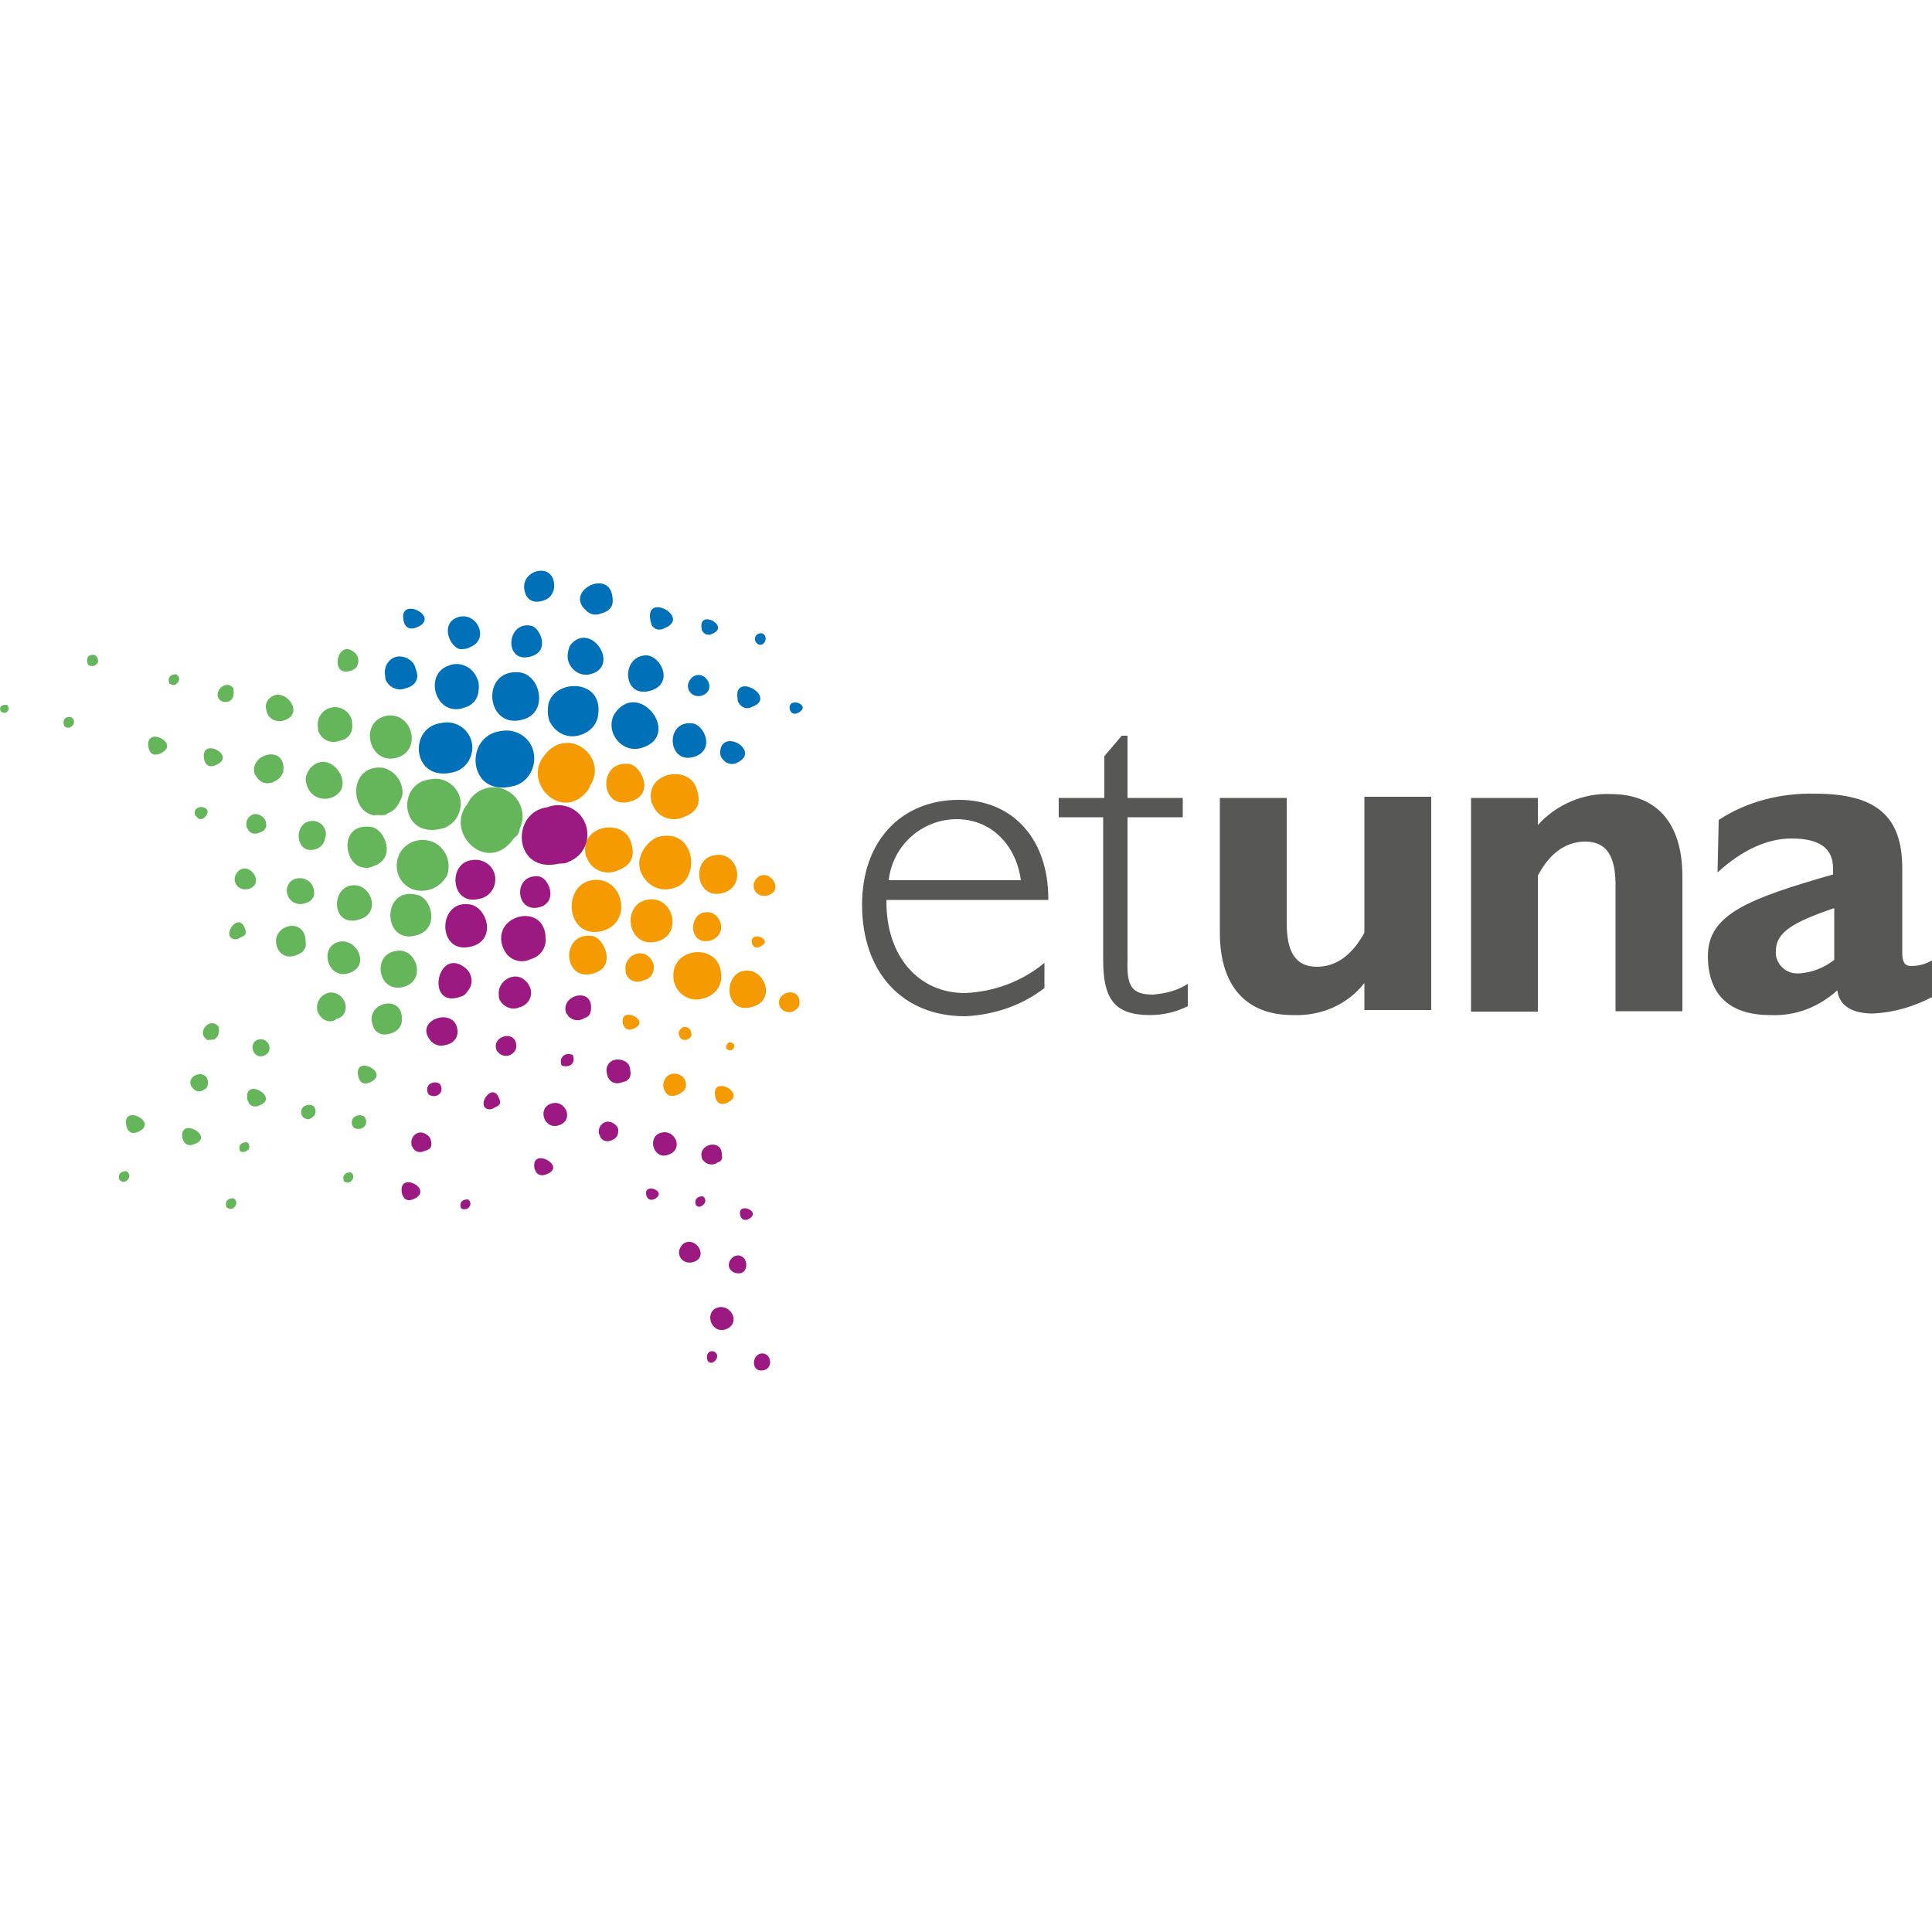 <?xml version="1.0" encoding="utf-8"?>
<!-- Generator: Adobe Illustrator 22.1.0, SVG Export Plug-In . SVG Version: 6.00 Build 0)  -->
<svg version="1.1" id="svg23238" xmlns:svg="http://www.w3.org/2000/svg"
	 xmlns="http://www.w3.org/2000/svg" xmlns:xlink="http://www.w3.org/1999/xlink" x="0px" y="0px" viewBox="0 0 500 500"
	 style="enable-background:new 0 0 500 500;" xml:space="preserve">
<style type="text/css">
	.st0{fill:#F59A00;}
	.st1{fill:#65B65A;}
	.st2{fill:#9C1981;}
	.st3{fill:#0071B9;}
	.st4{fill:#575756;}
	.st5{display:none;}
	.st6{display:inline;fill:#575756;}
</style>
<g id="Ebene_2_1_">
	<g id="Logo">
		<g>
			<path class="st0" d="M176.8,211.5c-3,1.3-6.5,0-7.8-3c0-0.3,0-0.3-0.3-0.5c-2.3-8.3,9.8-10.3,11.6-3.8
				C181.6,208,180.4,210.2,176.8,211.5z"/>
			<path class="st0" d="M159.8,225.3c-3,1.3-6.5,0-7.8-3c0-0.3,0-0.3-0.3-0.5c-2.3-8.3,9.8-10.3,11.6-3.8
				C164.5,221.8,163.3,224,159.8,225.3z"/>
			<path class="st0" d="M175.8,283.1c-2.5,1.3-3.5,0-4-1.3c-0.5-1.5,0.3-3.3,1.8-3.8s3.3,0.3,3.8,1.8
				C177.8,281.5,177.3,282.3,175.8,283.1z"/>
			<path class="st0" d="M154.2,251.7c-8.5,3.3-9.5-10.5-1-9.5C156.2,242.6,159.5,249.7,154.2,251.7z"/>
			<path class="st0" d="M205.7,261.5c-1,0.8-2.8,0.5-3.5-0.5l-0.3-0.3c-1.8-4,5.3-5.8,5-1C207,260.2,206.5,261,205.7,261.5z"/>
			<path class="st0" d="M194.9,260.5c-7.5,2.5-8-8.8-2-9.3C197.9,250.7,200.9,258.7,194.9,260.5z"/>
			<path class="st0" d="M181.9,258.4c-3,1-6.3-0.8-7.3-3.8c-0.3-0.5-0.3-1-0.3-1.5c-0.8-8,11.6-9.3,12.3-1.3
				C187.1,254.9,185.1,257.7,181.9,258.4C182.1,258.4,182.1,258.4,181.9,258.4z"/>
			<path class="st0" d="M188.4,285.3c-2,1-3,0-3.3-1.5C183.9,278,193.4,282.8,188.4,285.3z"/>
			<path class="st0" d="M189.9,270.2c0.3,0.5,0,1.3-0.5,1.5c-0.5,0.3-1.3,0-1.5-0.5c0-0.5,0.3-1,0.5-1.3
				C189.1,269.5,189.6,270,189.9,270.2z"/>
			<path class="st0" d="M178.6,266.5c0.5,0.8,0.5,1.8-0.3,2.3c-0.8,0.5-1.8,0.5-2.3-0.3c-0.5-0.8-0.5-1.8,0.3-2.3c0,0,0,0,0.3-0.3
				C177.1,265.7,178.1,265.7,178.6,266.5z"/>
			<path class="st0" d="M164,266.2c-1.8,0.8-2.5-0.3-2.8-1.3C160.3,260,168.8,264.2,164,266.2z"/>
			<path class="st0" d="M166.5,253.7c-1.5,0.8-3.5,0.3-4.3-1.3c-0.3-0.5-0.3-0.8-0.3-1.3c-0.3-2,1-3.8,3-4.3s3.8,1,4.3,3v0.3
				C169.3,251.9,168.3,253.4,166.5,253.7C166.8,253.7,166.5,253.7,166.5,253.7z"/>
			<path class="st0" d="M163.8,207.2c-8.5,3.3-9.5-10.5-1-9.5C166,198.2,169.3,205.2,163.8,207.2z"/>
			<path class="st0" d="M196.9,244.9c-0.5,0.3-1.8,0.8-2.3-0.8C193.9,240.6,200.4,243.1,196.9,244.9z"/>
			<path class="st0" d="M183.9,243.4c-5.8,1.5-5.8-7-1.3-7.3C186.6,235.6,188.6,241.9,183.9,243.4z"/>
			<path class="st0" d="M170.3,243.6c-8,2.3-9.8-9.8-2.5-10.8C174.1,231.8,176.8,241.6,170.3,243.6z"/>
			<path class="st0" d="M156,240.9c-9.5,2.5-10.8-11.8-2.8-13.1S164,238.6,156,240.9z"/>
			<path class="st0" d="M152.5,204c-6.5,9.5-17.6-1.3-11.6-8.5c2.3-3.3,6.5-4.3,9.8-2s4.3,6.5,2,9.8
				C152.7,203.5,152.5,203.7,152.5,204z"/>
			<path class="st0" d="M198.4,231.8c-1.5,0.3-3-0.5-3.3-2c-0.3-1,0.3-2.3,1.3-3C199.7,225,203,230.8,198.4,231.8z"/>
			<path class="st0" d="M187.1,231.1c-7,2-8.5-9-2-9.8C190.9,220.3,193.4,229.3,187.1,231.1z"/>
			<path class="st0" d="M165.5,222.5c0.5-2.5,2.3-4.8,4.5-5.8c10-3,11.6,11,4.5,13.1c-3.8,1.3-7.5-0.8-8.8-4.5
				C165.5,224.3,165.3,223.5,165.5,222.5z"/>
		</g>
		<g>
			<path class="st1" d="M43.8,176.8c-0.5-1.5,0.3-2.3,1.8-2.3c0.8,0.5,1,1.3,0.5,2c-0.5,0.8-1.3,1-2,0.5
				C44,177.1,43.8,177.1,43.8,176.8z"/>
			<path class="st1" d="M36,292.8c-2,1-3,0-3.3-1.5C31.5,285.6,41,290.3,36,292.8z"/>
			<path class="st1" d="M67.1,286.1c-1,0.5-2.3,0.3-2.8-0.8c0-0.3-0.3-0.5-0.3-0.8C63.1,278.5,72.6,284.1,67.1,286.1z"/>
			<path class="st1" d="M96,280c-2,1-3,0-3.3-1.5C91.5,272.8,101,277.5,96,280z"/>
			<path class="st1" d="M68.1,273.3c-2.8,0.8-4-3.8-1-4.3C69.6,268.5,71.1,272.3,68.1,273.3z"/>
			<path class="st1" d="M101.8,267.2c-3,1.3-4.8,0-5.3-1.8c-2.3-6,8-8.5,7.5-1.3C104,265.5,103,266.7,101.8,267.2z"/>
			<path class="st1" d="M86.7,264c-1.5,0.8-3.5,0-4.3-1.8c-0.3-0.3-0.3-0.8-0.3-1c-0.3-2,1-3.8,3-4.3c2-0.3,3.8,1,4.3,3
				c0,0,0,0,0,0.3c0.3,1.8-0.8,3.3-2.5,3.5C86.9,264,86.7,264,86.7,264z"/>
			<path class="st1" d="M104.5,255.4c-6.8,1.8-8.3-8.5-2-9.3C107.8,245.1,110.5,253.7,104.5,255.4z"/>
			<path class="st1" d="M90.7,251.7c-5.5,2.3-8.3-6-3.5-7.8C92,242.1,96,249.7,90.7,251.7z"/>
			<path class="st1" d="M114.1,214.5c-10.5,2.5-11.6-11.8-2.8-12.8c3.5-0.8,7,1.5,7.8,5C119.8,210.2,117.6,213.8,114.1,214.5
				L114.1,214.5z"/>
			<path class="st1" d="M133.1,216.8c-6.8,10-18.3-1.3-12.1-8.8c1.8-3.8,6.3-5.3,10-3.5s5.3,6.3,3.5,10
				C134.4,215.5,133.9,216.3,133.1,216.8z"/>
			<path class="st1" d="M108.3,241.9c-9.5,3.3-9.8-12.8-0.3-10.3C111.6,232.3,113.8,239.9,108.3,241.9z"/>
			<path class="st1" d="M76.9,247.1c-3,1.3-4.8-0.5-5.3-2.3c-1.5-5.5,7.5-7.8,7.5-1C79.4,245.4,78.4,246.6,76.9,247.1z"/>
			<path class="st1" d="M93.2,237.9c-7.5,2.5-7.8-8.5-1.8-8.8C96,228.8,98.7,236.1,93.2,237.9z"/>
			<path class="st1" d="M79.4,233.6c-1.8,0.8-3.8,0.3-4.8-1.5c-0.3-0.8-0.5-1.5-0.3-2.3c0.8-3.8,7-3.3,7,1.3
				C81.4,232.3,80.4,233.3,79.4,233.6z"/>
			<path class="st1" d="M111.6,230.1c-2.8,1-6,0.3-7.8-2.3c-2-3-1.3-7.3,1.8-9.3c3-2,7.3-1.3,9.3,1.8c1.3,1.8,1.5,4.3,0.8,6.3
				C114.8,228.1,113.3,229.6,111.6,230.1z"/>
			<path class="st1" d="M64.1,230.1c-1.5,0.3-3-0.5-3.3-2c-0.3-1,0.3-2.3,1.3-3C65.1,223.3,68.6,229.1,64.1,230.1z"/>
			<path class="st1" d="M97,224c-1,0.5-2,0.8-3,0.5c-5-0.5-6.5-11.6,2-10.5C99.7,214.5,102.5,222,97,224z"/>
			<path class="st1" d="M62.3,242.6c-0.5,0.3-1,0.5-1.5,0.5c-3.8-0.5,0.8-7.3,2.5-3C64.1,241.9,63.3,242.1,62.3,242.6z"/>
			<path class="st1" d="M82.4,219.5c-6.3,2.8-7-7.8-0.8-7c2,0.5,3.3,2.5,2.5,4.5C83.9,218.3,83.2,219,82.4,219.5z"/>
			<path class="st1" d="M67.1,215.5c-1,0.5-2.5,0.3-3-1c-0.3-0.3-0.3-0.5-0.3-0.8c-0.3-1.5,0.8-2.8,2-3s2.8,0.8,3,2
				C69.1,213.8,68.9,215,67.1,215.5z"/>
			<path class="st1" d="M100.3,210.5c-0.5,0.8-2.5,0.3-3.5,0.5c-6.5-1-6.5-13.3,2.3-12.3c3.3,0.8,5.5,4,5,7.3
				C103.3,208,102.5,209.7,100.3,210.5z"/>
			<path class="st1" d="M53,211.5c-0.5,0.5-1.5,0.8-2,0c-0.3-0.3-0.3-0.3-0.5-0.5C49.5,207.7,55.8,208.5,53,211.5z"/>
			<path class="st1" d="M84.7,206.7c-2.8,0.3-5-1.5-5.5-4.3c-0.3-1.3,0.3-2.5,1-3.5C85.7,192.7,93.5,205,84.7,206.7z"/>
			<path class="st1" d="M71.1,202.2c-1.8,1-3.8,0.5-4.8-1.3c0,0,0-0.3-0.3-0.3c-2-5.5,8.3-8.3,7.3-0.8
				C72.9,200.9,72.1,201.7,71.1,202.2z"/>
			<path class="st1" d="M102.3,196.2c-7,1.5-9.5-9.8-2-11C107,184.4,109.3,194.7,102.3,196.2z"/>
			<path class="st1" d="M56.1,197.9c-2,1-3,0-3.3-1.5C51.8,190.6,61.3,195.4,56.1,197.9z"/>
			<path class="st1" d="M87.9,191.7c-2,0.8-4.3,0-5.3-2c-0.3-0.5-0.3-0.8-0.3-1.3c-0.5-2.3,1-4.8,3.5-5.3c2.3-0.5,4.8,1,5.3,3.5
				c0,0.3,0,0.5,0,0.5C91.5,189.4,90.2,191.4,87.9,191.7L87.9,191.7z"/>
			<path class="st1" d="M41.7,194.9c-2,1-3,0-3.3-1.5C37.5,187.6,46.8,192.4,41.7,194.9z"/>
			<path class="st1" d="M72.9,186.6c-2,0.3-3.8-1-4-3c-0.3-1,0-1.8,0.5-2.5C73.1,176.6,79.9,185.1,72.9,186.6z"/>
			<path class="st1" d="M57.6,181.6c-3.3-1.5,0.5-6.3,2.8-3.5C60.6,179.6,60.6,182.1,57.6,181.6z"/>
			<path class="st1" d="M90.7,173.6c-5.5,1.8-3.5-8.5,1-4.8c1.3,1,1.3,2.8,0.5,4C91.7,173.1,91.2,173.6,90.7,173.6z"/>
			<path class="st1" d="M58.6,312.4c-0.5-1.5,0.3-2.3,1.8-2.3c0.8,0.5,1,1.3,0.5,2c-0.5,0.8-1.3,1-2,0.5
				C58.8,312.7,58.6,312.4,58.6,312.4z"/>
			<path class="st1" d="M30.9,305.4c-0.5-1.5,0.3-2.3,1.8-2.3c0.8,0.5,1,1.3,0.5,2c-0.5,0.8-1.3,1-2,0.5
				C31.2,305.7,31.2,305.4,30.9,305.4z"/>
			<path class="st1" d="M22.7,171.8c-0.5-1.8,0.3-2.5,1.8-2.3c0.8,0.5,1,1.3,0.8,2c-0.5,0.8-1.3,1-2,0.8
				C22.9,172.1,22.7,172.1,22.7,171.8z"/>
			<path class="st1" d="M89,305.7c-0.5-1.5,0.3-2.3,1.8-2.3c0.8,0.5,0.8,1.5,0.3,2C90.7,306.2,89.7,306.2,89,305.7L89,305.7z"/>
			<path class="st1" d="M0.1,183.9c-0.3-1,0.3-1.5,1.5-1.5c0.3,0,0.5,0.3,0.5,0.5c0.3,0.5,0,1.3-0.5,1.5S0.3,184.4,0.1,183.9z"/>
			<path class="st1" d="M55.8,268.7c0,0.5-1.5,0.3-2,0.5c-3.3-1.8,0.5-6.3,2.8-3.5C56.8,267,56.6,268.2,55.8,268.7z"/>
			<path class="st1" d="M52.8,282c-1,0.8-2.3,0.5-3-0.5c0,0,0-0.3-0.3-0.3c-1.5-3.3,4.5-4.8,4.3-0.8C53.8,281,53.5,281.8,52.8,282z"
				/>
			<path class="st1" d="M62.1,297.9c-0.5-1.5,0.3-2.3,1.8-2.3c0.8,0.5,0.8,1.5,0.3,2C63.6,298.1,62.8,298.4,62.1,297.9L62.1,297.9z"
				/>
			<path class="st1" d="M16.6,187.9c-0.5-1.8,0.3-2.5,1.8-2.3c0.8,0.5,1,1.3,0.5,2s-1.3,1-2,0.5C16.9,188.1,16.6,187.9,16.6,187.9z"
				/>
			<path class="st1" d="M50.3,296.1c-1,0.5-2.3,0.3-2.8-0.8c0-0.3-0.3-0.5-0.3-0.8C46.3,288.8,55.8,294.1,50.3,296.1z"/>
			<path class="st1" d="M78.4,289.1c-0.8-1-0.5-2.3,0.3-2.8c0.8-0.5,1.8-0.5,2.5,0c0.8,1,0.5,2.3-0.3,2.8
				C80.2,289.8,79.2,289.8,78.4,289.1z"/>
			<path class="st1" d="M91.5,291.8c-0.8-1-0.5-2.3,0.3-2.8s1.8-0.5,2.5,0c0.8,1,0.5,2.3-0.3,2.8C93.2,292.3,92.2,292.3,91.5,291.8z
				"/>
		</g>
		<g>
			<path class="st2" d="M119.3,257.9c-9.3,3.5-6.3-13.1,1-7.5c2,1.5,2.3,4.3,0.8,6C120.6,257.2,120.1,257.7,119.3,257.9z"/>
			<path class="st2" d="M140.2,234.6c-6.8,2.5-7.8-8.5-0.8-7.8C141.9,227.1,144.4,232.8,140.2,234.6z"/>
			<path class="st2" d="M137.4,248.2c-2.5,1.3-5.8,0.3-7-2.5c-0.3-0.5-0.3-0.8-0.5-1.3c-2-8,11.3-10.8,11.3-1.5
				C141.4,245.4,139.7,247.6,137.4,248.2z"/>
			<path class="st2" d="M121.3,245.1c-8.3,1.5-8-12.6,0.5-11C126.4,235.1,128.6,243.9,121.3,245.1z"/>
			<path class="st2" d="M124.1,232.6c-7.5,2-8.3-9.3-2-10c2.8-0.5,5.5,1.3,6,4C128.6,229.3,126.9,232.1,124.1,232.6z"/>
			<path class="st2" d="M144.7,223.5c-11.8,2.8-12.8-13.3-3-14.6c3.8-1.5,8.3,0.3,9.8,4.3c1.5,3.8-0.3,8.3-4.3,9.8
				C146.5,223.5,145.4,223.5,144.7,223.5z"/>
			<path class="st2" d="M185.6,300.9c-1,0.8-2.8,0.5-3.5-0.5l-0.3-0.3c-1.8-4,5.3-5.8,5-1C187.1,299.9,186.6,300.6,185.6,300.9z"/>
			<path class="st2" d="M193.9,315.4c-0.5,0.3-1.8,0.8-2.3-0.8C190.6,310.9,197.2,313.4,193.9,315.4z"/>
			<path class="st2" d="M189.9,329.3c-3.3-1.8,0.5-6.3,2.8-3.5c0.5,0.8,0.5,1.8,0.3,2.5C192.2,330.3,189.9,329.3,189.9,329.3z"/>
			<path class="st2" d="M111,283.3c-0.8-1-0.5-2.3,0.3-2.8s1.8-0.5,2.5,0c0.8,1,0.5,2.3-0.3,2.8C112.8,283.8,111.8,283.8,111,283.3z
				"/>
			<path class="st2" d="M183.1,352.1c-0.5-1.5,0.3-2.8,1.8-2.3C186.9,351.1,184.1,353.9,183.1,352.1z"/>
			<path class="st2" d="M180.1,311.9c-0.5-1.5,0.3-2.3,1.8-2.3c0.8,0.5,0.8,1.5,0.3,2C181.6,312.2,180.9,312.7,180.1,311.9
				C180.1,312.2,180.1,312.2,180.1,311.9z"/>
			<path class="st2" d="M107.3,310.2c-2,1-3,0-3.3-1.5C103,302.9,112.3,307.7,107.3,310.2z"/>
			<path class="st2" d="M119.3,312.7c-0.5-1.5,0.3-2.3,1.8-2.3c0.8,0.5,0.8,1.5,0.3,2C121.1,312.9,120.1,313.2,119.3,312.7
				L119.3,312.7z"/>
			<path class="st2" d="M179.1,326.7c-1.5,0.3-3-0.5-3.3-2c-0.3-1,0.3-2.3,1.3-3C180.4,320,183.6,325.7,179.1,326.7z"/>
			<path class="st2" d="M169.6,310.2c-0.5,0.3-1.8,0.8-2.3-0.8C166.3,305.9,172.8,308.2,169.6,310.2z"/>
			<path class="st2" d="M144.4,291.3c-3.8,1-5.5-5-1.3-5.8C146.5,284.8,148.7,290.1,144.4,291.3z"/>
			<path class="st2" d="M141.4,303.9c-1,0.5-2.3,0.3-2.8-0.8c0-0.3-0.3-0.5-0.3-0.8C137.4,296.6,147,301.9,141.4,303.9z"/>
			<path class="st2" d="M128.1,286.6c-0.5,0.3-1,0.5-1.5,0.5c-3.8-0.5,0.8-7.3,2.5-3C129.9,285.8,129.1,286.1,128.1,286.6z"/>
			<path class="st2" d="M161.3,280c-2.5,1-4-0.3-4.3-2.5c-0.3-1.8,1-3.3,2.8-3.3s3.3,1,3.3,2.8C163.5,278.3,162.8,279.8,161.3,280
				L161.3,280z"/>
			<path class="st2" d="M109.8,297.9c-1,0.5-2.5,0.3-3-1c-0.3-0.3-0.3-0.5-0.3-0.8c-0.3-1.5,0.8-2.8,2-3s2.8,0.8,3,2
				C111.8,296.4,111.8,297.4,109.8,297.9z"/>
			<path class="st2" d="M158.3,295.1c-1,0.5-2.5,0.3-3-1c0-0.3-0.3-0.5-0.3-0.8c-0.3-1.5,0.8-2.8,2-3s2.8,0.8,3,2
				C160,293.3,160,294.4,158.3,295.1z"/>
			<path class="st2" d="M145.4,275.8c-0.5-1-0.3-2.3,0.8-2.8c0.5-0.3,1.3-0.3,2,0c0.5,1,0.3,2.3-0.8,2.8
				C146.7,276,146.2,276,145.4,275.8z"/>
			<path class="st2" d="M132.4,272.8c-1,0.8-2.8,0.5-3.5-0.5l-0.3-0.3c-1.8-4,5.3-5.8,5-1C133.6,271.5,133.1,272.5,132.4,272.8z"/>
			<path class="st2" d="M115.1,270.5c-1.3,0.3-2.5,0-3.5-1c-5-5.5,6.3-9.3,6.8-2.8C118.6,268.7,117.1,270.2,115.1,270.5L115.1,270.5
				z"/>
			<path class="st2" d="M172.8,298.9c-3.8,1.3-5.5-5-1.5-5.8C174.8,292.3,177.1,297.6,172.8,298.9z"/>
			<path class="st2" d="M187.6,344.1c-3.8,1-5.5-5-1.5-5.8C189.6,337.8,191.7,342.8,187.6,344.1z"/>
			<path class="st2" d="M197.7,354.6c-3.3,0.8-3.3-3.8-0.8-4.3S200.4,353.9,197.7,354.6z"/>
			<path class="st2" d="M151.2,263.5c-1.5,1-3.5,0.5-4.3-0.8c0,0,0-0.3-0.3-0.3c-2-5,7.3-7.3,6.3-0.8
				C152.7,262.7,152.2,263.2,151.2,263.5z"/>
			<path class="st2" d="M134.4,260.7c-1.8,0.8-4,0-5-1.8c-0.3-0.5-0.3-0.8-0.3-1.3c-0.3-2.3,1.3-4.3,3.5-4.8
				c2.3-0.5,4.3,1.3,4.8,3.5l0,0C137.7,258.4,136.4,260.2,134.4,260.7L134.4,260.7z"/>
		</g>
		<g>
			<path class="st3" d="M206.7,184.4c-0.5,0.3-1.8,0.8-2.3-0.8C203.7,180.1,210.2,182.4,206.7,184.4z"/>
			<path class="st3" d="M184.4,164c-0.8,0.5-2,0.3-2.5-0.5c-0.3-0.3-0.3-0.5-0.3-0.8C180.6,157.5,189.1,162,184.4,164z"/>
			<path class="st3" d="M117.1,199.9c-10.5,2.5-11.6-11.8-2.8-12.8c3.5-0.8,7,1.5,7.8,5C122.8,195.7,120.6,199.2,117.1,199.9
				L117.1,199.9z"/>
			<path class="st3" d="M132.6,203.5c-11.6,2.8-12.6-13.1-3-14.3c4-0.8,7.8,1.8,8.5,5.5C138.9,198.4,136.7,202.7,132.6,203.5z"/>
			<path class="st3" d="M191.1,197.2c-1.5,1-3.3,0.5-4.3-1c-0.5-0.8-0.5-1.5-0.3-2.5C187.9,188.9,196.4,194.4,191.1,197.2z"/>
			<path class="st3" d="M180.1,195.7c-7.3,2.8-8.3-9.3-1-8.5C182.1,187.4,185.1,193.7,180.1,195.7z"/>
			<path class="st3" d="M166.5,193.4c-3.3,1.3-6.5-0.5-7.8-3.5c-0.8-2-0.5-4.3,0.8-5.8C165.8,176.3,176.1,190.1,166.5,193.4z"/>
			<path class="st3" d="M150.5,190.1c-3.3,1.3-6.8-0.3-8.3-3.5c-0.5-1.3-0.5-2.8-0.3-4.3c1.5-6.8,14.8-6.8,12.8,3.3
				C154.2,187.9,152.5,189.4,150.5,190.1z"/>
			<path class="st3" d="M194.7,182.9c-1.3,0.8-2.8,0.3-3.5-1c-0.3-0.3-0.3-0.5-0.3-1C189.6,173.6,201.4,180.4,194.7,182.9z"/>
			<path class="st3" d="M135.7,186.1c-10,3.3-11.6-13.1-1.3-12.1C139.9,174.6,141.9,184.1,135.7,186.1z"/>
			<path class="st3" d="M181.4,180.1c-1.5,0.3-3-0.5-3.3-2c-0.3-1,0.3-2.3,1.3-3C182.6,173.1,185.9,178.8,181.4,180.1z"/>
			<path class="st3" d="M120.3,183.1c-7.5,2.8-10.8-8.5-4.3-10.8c3-1.3,6.3,0.3,7.5,3.3c0.5,1,0.5,2.3,0.3,3.5
				C123.6,181.1,122.1,182.6,120.3,183.1z"/>
			<path class="st3" d="M168.8,178.6c-7.8,2.8-8.3-9-1.5-9C171.1,169.8,174.3,176.6,168.8,178.6z"/>
			<path class="st3" d="M152.2,174.6c-2.8,0.3-5.3-2-5.3-4.8c0-1,0.3-2.3,0.8-3C153.2,160.5,161,173.1,152.2,174.6z"/>
			<path class="st3" d="M105,178.1c-1.8,0.8-4,0-5-1.8c-0.3-0.5-0.3-0.8-0.3-1.3c-0.5-2.3,0.8-4.5,2.8-5c2-0.5,4.5,0.8,5,2.8
				c0,0.3,0.3,0.8,0.3,1C108.5,175.8,107.3,177.6,105,178.1C105.3,178.1,105.3,178.1,105,178.1z"/>
			<path class="st3" d="M137.7,169.8c-7.5,2.5-6.8-9.5,0-7.8C139.9,162.8,142.2,168.3,137.7,169.8z"/>
			<path class="st3" d="M121.6,167.5c-0.8,0.5-1.8,0.5-2.5,0.5c-2.8-0.5-5.3-6.8-0.5-8.3S126.9,165.5,121.6,167.5z"/>
			<path class="st3" d="M172.1,162.5c-1.3,0.8-2.8,0.5-3.5-0.8c0-0.5-0.3-0.8-0.3-1.3C167,153.2,178.8,159.8,172.1,162.5z"/>
			<path class="st3" d="M155.5,158.8c-1.3,0.5-2.8,0.3-3.8-0.8c-5.8-5,6-11,6.8-3.5C158.8,156.5,158.3,158,155.5,158.8z"/>
			<path class="st3" d="M108,162.3c-2.3,1-3.3-0.3-3.5-1.5C102.8,154,114.3,159.5,108,162.3z"/>
			<path class="st3" d="M141.2,155.2c-3,1.3-4.8,0-5.3-1.8c-2-6,8-8.5,7.5-1.3C143.2,153.5,142.4,154.7,141.2,155.2z"/>
			<path class="st3" d="M195.7,166.3c-1-1.5,0.5-2.8,1.8-2.3C199.2,165.3,197.2,168.1,195.7,166.3z"/>
		</g>
		<g>
			<path class="st4" d="M249.7,263c-16.1,0-26.6-11.3-26.6-28.9c0-16.3,10-27.1,25.1-27.1c13.8,0,23.1,10,23.1,25.6v0.3h-41.9v0.5
				c0,14.3,8.5,23.6,20.3,23.6c7.5-0.3,14.8-3,20.6-7.8v6.5C264.5,260.2,257.2,262.7,249.7,263z M264.2,227.8
				c-1.3-9.5-8-15.8-16.6-15.8c-9,0-16.6,6.8-17.6,15.8C230.1,227.8,264.2,227.8,264.2,227.8z"/>
			<path class="st4" d="M298.4,257.4c3.3-0.3,6.3-1,9-2.8v5.8c-3,1.5-6.3,2.3-9.8,2.3c-9.3,0-12.1-4.3-12.1-14.3v-36.9H274v-5h11.8
				v-10.8l4.5-5.3h1.5v16.1h14.3v5h-14.3v36.9C291.6,254.9,292.6,257.4,298.4,257.4z"/>
			<path class="st4" d="M334.5,262.7c-11.8,0-18.8-7.3-18.8-21.3v-34.9H333v32.4c0,7.5,2.3,11.3,7.8,11.3c4.8,0,9-2.8,12.3-8.8
				v-35.2h17.3v55.2h-17.3v-7C348.6,260.2,341.6,263,334.5,262.7z"/>
			<path class="st4" d="M380.7,206.5h17.3v7c4.8-5.3,11.8-8.3,18.8-8c11.8,0,18.6,7.3,18.6,21.3v34.9h-17.3v-32.6
				c0-7.5-2.3-11.3-7.8-11.3s-9.5,3.5-12.3,8.8v35.2h-17.3V206.5z"/>
			<path class="st4" d="M458.1,262.7c-10.5,0-16.1-5.3-16.1-15.3c0-10.8,10.5-14.8,32.4-21.1c0-0.5,0-1,0-1.5
				c0-5.3-3.5-7.8-10.8-7.8c-6,0-12.6,2.8-19.1,8.8l0.3-13.6c7.3-4.8,16.1-7,24.9-6.8c16.1,0,22.6,6,22.6,19.3v21.8
				c0,2.3,0.5,3.5,2.3,3.5c2,0,3.8-0.5,5.5-1.5v9.5c-4.8,2.5-9.8,4-15.3,4.3c-5.5,0-8.8-2-9.3-6C470.6,260.7,464.6,263,458.1,262.7z
				 M474.4,235.1c-10,3.5-14.8,6-14.8,11c-0.3,3,2.3,5.8,5.3,5.8c0.3,0,0.5,0,1,0c3.3-0.3,6.3-1.5,8.8-3.5v-13.3H474.4z"/>
		</g>
		<g class="st5">
			<path class="st6" d="M423.2,171.1c-2.3-0.3-4,1.5-4.3,3.5v0.3c0,2.3,1.5,3,4,4c1.5,0.5,3,1.3,4.3,2.5c1,1,1.3,2.3,1.3,3.5
				c0,3-2.5,5.5-5.8,5.5c-0.3,0-0.3,0-0.5,0c-2,0-3.8-0.8-5.3-1.8v-2c1.5,1.3,3.3,2,5.3,2.3c2.3,0.3,4-1.3,4.3-3.5
				c0-0.3,0-0.5,0-0.5c0-2.5-1.5-3.3-4.5-4.3c-3.3-1.5-5-2.8-5-5.5c0-3,2.5-5.5,5.5-5.5c0.3,0,0.3,0,0.5,0c1.8,0,3.3,0.5,4.8,1.3v2
				C426.7,171.8,424.9,171.1,423.2,171.1z"/>
			<path class="st6" d="M435.5,189.4c0.8,0,1.5-0.3,2.3-0.8v1.5c-0.8,0.5-1.8,0.5-2.5,0.5c-2.3,0-3-1-3-3.5v-9h-2.8v-1.3h3v-3
				l1.3-1.3h0.3v4.5h3.5v1.3H434v9C433.7,188.6,434,189.4,435.5,189.4z"/>
			<path class="st6" d="M439.7,169.8h1.5v2.5h-1.5V169.8z M439.7,176.8h1.5v13.6h-1.5V176.8z"/>
			<path class="st6" d="M445.5,178.1h-2.3v-1.3h2.3v-1.5c0-3.8,1.5-5.8,4.8-5.8c0.5,0,1,0,1.5,0.3v1.3c-0.5,0-0.8-0.3-1.3-0.3
				c-2.5,0-3.3,1.3-3.3,4v2h2.5v1.3h-2.5v12.3h-1.5v-12.3H445.5z"/>
			<path class="st6" d="M455.6,189.4c0.8,0,1.5-0.3,2.3-0.8v1.5c-0.8,0.5-1.8,0.5-2.5,0.5c-2.3,0-3-1-3-3.5v-9h-2.8v-1.3h3v-3
				l1.3-1.3h0.3v4.5h3.5v1.3H454v9C453.8,188.6,454,189.4,455.6,189.4z"/>
			<path class="st6" d="M464.3,190.6c-3,0-4.8-2-4.8-5.5v-8.3h1.5v7.5c0,3.3,1,4.8,3.5,4.8c2,0,3.8-1,4.5-2.8v-9.5h1.5v13.6h-1.5v-2
				C468.1,189.9,466.4,190.6,464.3,190.6z"/>
			<path class="st6" d="M474.4,176.8h1.5v2.3c1-1.5,2.8-2.5,4.8-2.5c3,0,4.8,2,4.8,5.5v8.3h-1.5v-7.5c0-3.3-1-4.8-3.5-4.8
				c-2,0-3.8,1.3-4.5,2.8v9.5h-1.5L474.4,176.8z"/>
			<path class="st6" d="M488.4,181.6c0-1.8,1-3.3,2.5-4c1.3-0.5,2.5-0.8,3.8-0.8h5v1.3H497c1,0.8,1.8,2.3,1.5,3.5
				c0,2.5-1.5,4-4.3,4.8c-2,0.5-3.3,0.5-3.3,2s1.3,1,3.5,1.3c3.8,0.3,5.5,1,5.5,3.8s-2,4-6.3,4s-5.8-1.3-5.8-3.5
				c0-1.8,1.3-3,3.5-3.3c-1.3-0.3-1.8-1-1.8-2s0.8-1.8,2.5-2.3C490,185.6,488.4,183.9,488.4,181.6z M489.2,193.7
				c0,1.5,1.5,2.3,4.5,2.3c3,0,4.8-1,4.8-2.5s-1.5-2.5-4.5-2.5C491,190.9,489.2,191.9,489.2,193.7L489.2,193.7z M493.5,185.1
				c2,0,3.5-1.5,3.5-3.5s-1.5-3.5-3.5-3.5l0,0c-2,0-3.5,1.5-3.5,3.5S491.7,185.1,493.5,185.1L493.5,185.1L493.5,185.1z"/>
		</g>
	</g>
</g>
</svg>

